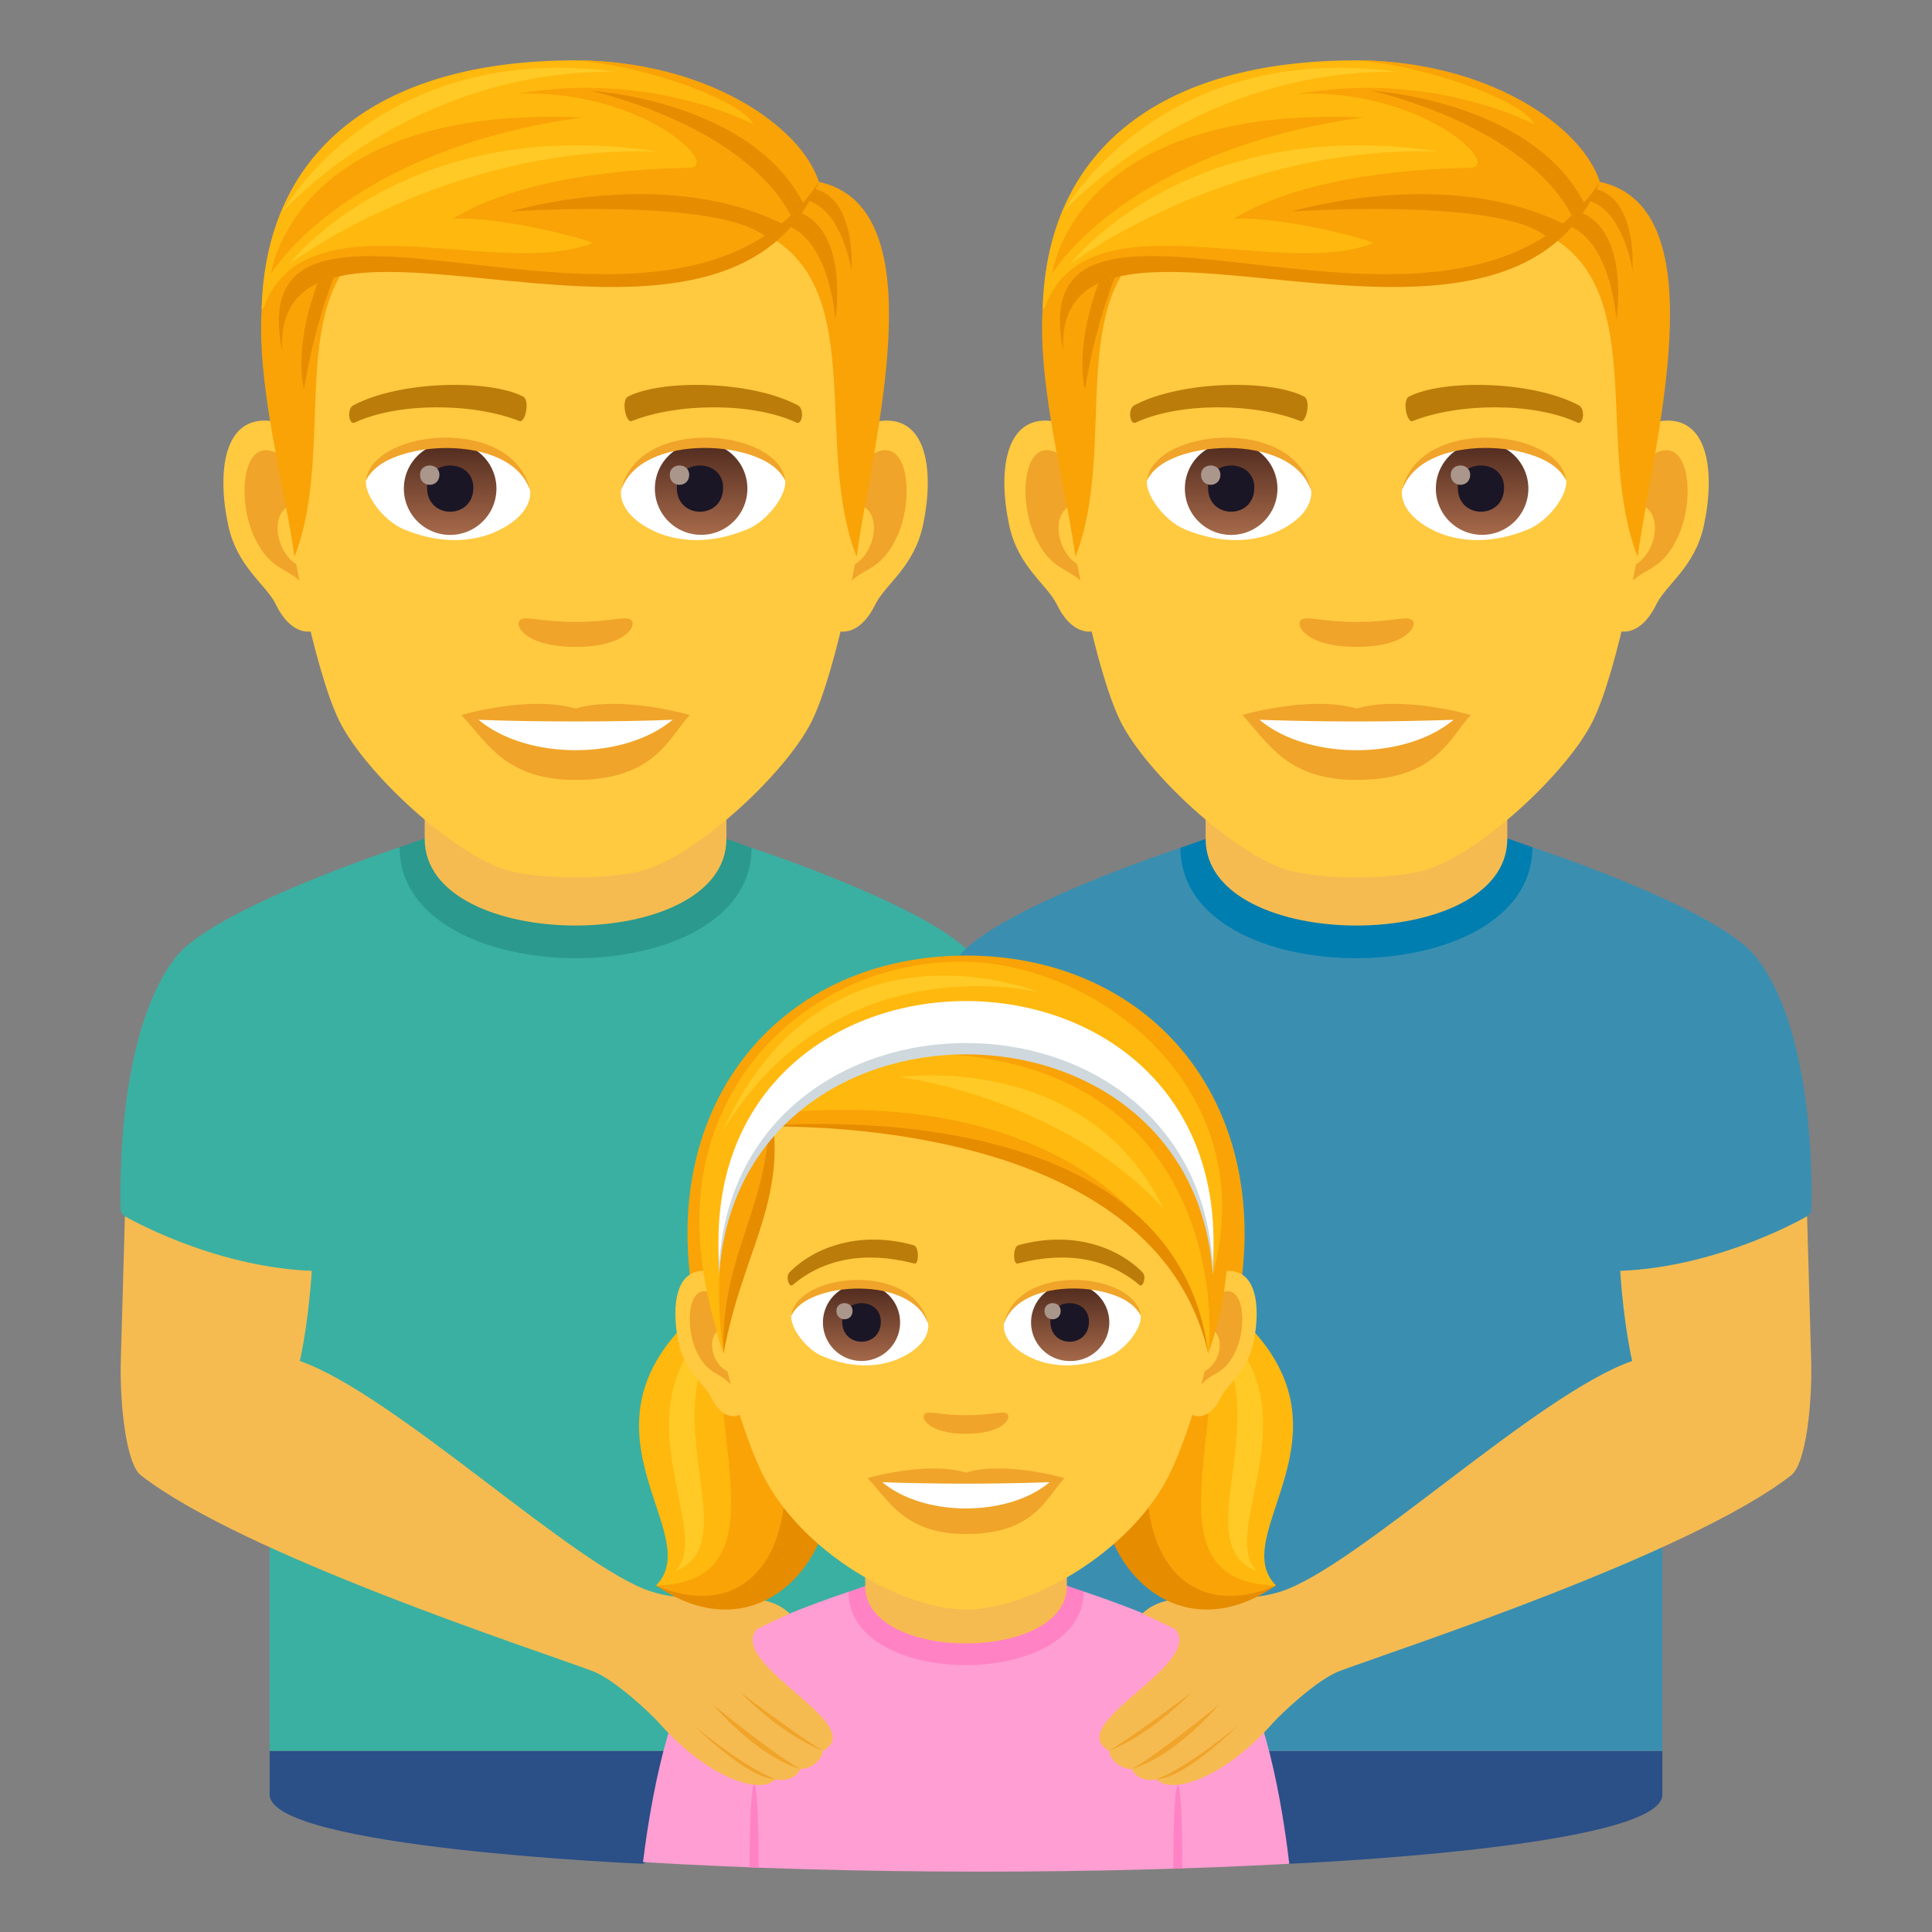 <svg xmlns="http://www.w3.org/2000/svg" xml:space="preserve" style="enable-background:new 0 0 64 64" viewBox="0 0 64 64"><rect x="0" y="0" width="64" height="64" fill="#808080" stroke="none"/><path d="m30.197 58-8.905 3.74s-12.36-.52-12.36-2.292V58h21.265z" style="fill:#2b4f87"/><path d="M5.811 31.723c1.272-1.645 7.427-3.657 7.427-3.657l11.659.019s6.119 2.006 7.386 3.641c2.084 2.689 2.849 5.357 2.849 5.357l-4.934 3V58H8.933V45.084l-4.931-4.93s-.27-5.74 1.81-8.43z" style="fill:#3ab0a2"/><path d="M24.897 28.085c0 4.888-11.659 4.87-11.659-.019l1.17-.413h9.269l1.22.432z" style="fill:#2b998d"/><path d="M24.063 27.79c0 3.826-9.994 3.826-9.994 0v-4.234h9.994v4.234z" style="fill:#f5bb51"/><path d="m33.803 58 8.905 3.74s12.36-.52 12.36-2.292V58H33.803z" style="fill:#2b4f87"/><path d="M58.188 31.723c-1.27-1.645-7.426-3.657-7.426-3.657l-11.658.019s-6.12 2.006-7.387 3.641c-2.084 2.689-2.849 5.357-2.849 5.357l4.934 3V58h21.265V45.084l4.931-4.93s.27-5.74-1.81-8.43z" style="fill:#3a8fb0"/><path d="M39.104 28.085c0 4.888 11.658 4.87 11.658-.019l-1.17-.413h-9.269l-1.22.432z" style="fill:#007eb0"/><path d="M39.938 27.79c0 3.826 9.993 3.826 9.993 0v-4.234h-9.993v4.234z" style="fill:#f5bb51"/><path d="M32.598 62h-.184.184z" style="opacity:.5;fill:#1a1626"/><path d="m35.897 52.721-7.792.012s-4.09 1.331-4.937 2.416c-1.187 1.519-1.732 5.412-1.867 6.535 3.45.21 7.28.315 11.113.316h.184c3.466-.001 6.93-.088 10.111-.26-.12-1.047-.646-5.049-1.85-6.593-.85-1.092-4.962-2.426-4.962-2.426z" style="fill:#ff9ed2"/><path d="M28.105 52.733c0 3.242 7.792 3.23 7.792-.012l-.782-.274H28.92l-.815.286z" style="fill:#ff82c5"/><path d="M28.662 52.538c0 2.538 6.679 2.538 6.679 0V49.73h-6.679v2.807z" style="fill:#f5bb51"/><path d="m25.133 61.869-.299-.012c0-3.68.299-3.669.299.012zm14.035.024-.3.013c0-3.68.3-3.694.3-.013z" style="fill:#ff82c5"/><path d="M55.033 13.946c-1.562.188-2.691 5.416-1.707 6.797.138.192.942.5 1.54-.718.33-.675 1.284-1.238 1.58-2.629.379-1.782.143-3.639-1.413-3.45zm-20.19 0c1.563.188 2.691 5.416 1.707 6.797-.138.192-.942.5-1.54-.718-.33-.675-1.285-1.238-1.58-2.629-.38-1.782-.142-3.639 1.413-3.45z" style="fill:#ffc940"/><path d="M54.991 14.947c-.408.128-.853.75-1.094 1.781 1.425-.306 1.07 2.066-.17 2.11.012.239.028.484.058.742.595-.865 1.203-.519 1.803-1.807.541-1.16.413-3.142-.597-2.826zm-19.012 1.778c-.242-1.03-.686-1.65-1.094-1.779-1.008-.316-1.14 1.666-.597 2.827.6 1.288 1.207.94 1.805 1.806.029-.258.045-.504.055-.743-1.226-.057-1.577-2.4-.17-2.11z" style="fill:#f0a429"/><path d="M44.937 3.891c-6.77 0-10.033 5.119-9.625 12.235.082 1.432.971 6.102 1.81 7.778.858 1.714 3.73 4.357 5.488 4.904 1.111.345 3.545.345 4.655 0 1.76-.547 4.632-3.19 5.49-4.904.84-1.676 1.728-6.345 1.808-7.778.41-7.116-2.852-12.235-9.626-12.235z" style="fill:#ffc940"/><path d="M52.295 13.424c-1.548-.821-4.511-.861-5.616-.288-.238.109-.08.885.118.812 1.538-.609 4.02-.622 5.461.052.192.087.272-.463.037-.576zm-14.715 0c1.55-.821 4.512-.861 5.617-.288.236.109.08.885-.118.812-1.541-.609-4.02-.622-5.462.052-.19.087-.27-.463-.036-.576z" style="fill:#bb7c0a"/><path d="M46.765 20.53c-.193-.134-.646.073-1.827.073-1.179 0-1.633-.208-1.827-.073-.231.163.137.898 1.827.898s2.06-.735 1.827-.898z" style="fill:#f0a429"/><path d="M43.431 16.214c.057.45-.247.98-1.089 1.378-.535.254-1.649.551-3.111-.065-.655-.277-1.294-1.136-1.236-1.612.793-1.494 4.694-1.713 5.436.3z" style="fill:#fff"/><linearGradient id="a" x1="-1207.953" x2="-1207.953" y1="170.752" y2="170.286" gradientTransform="translate(7977.155 -1104.145) scale(6.57)" gradientUnits="userSpaceOnUse"><stop offset="0" style="stop-color:#a6694a"/><stop offset="1" style="stop-color:#4f2a1e"/></linearGradient><path d="M40.785 14.654a1.533 1.533 0 1 1-1.534 1.53c0-.845.686-1.53 1.534-1.53z" style="fill:url(#a)"/><path d="M40.018 16.156c0 1.06 1.533 1.06 1.533 0 0-.982-1.533-.982-1.533 0z" style="fill:#1a1626"/><path d="M39.785 15.727c0 .444.642.444.642 0 0-.41-.642-.41-.642 0z" style="fill:#ab968c"/><path d="M43.438 16.273c-.622-1.997-4.866-1.702-5.443-.359.213-1.72 4.913-2.175 5.444.359z" style="fill:#f0a429"/><path d="M46.445 16.214c-.057.45.246.98 1.089 1.378.535.254 1.648.551 3.11-.065.657-.277 1.295-1.136 1.237-1.612-.792-1.494-4.695-1.713-5.436.3z" style="fill:#fff"/><linearGradient id="b" x1="-1209.392" x2="-1209.392" y1="170.752" y2="170.286" gradientTransform="translate(7994.886 -1104.145) scale(6.57)" gradientUnits="userSpaceOnUse"><stop offset="0" style="stop-color:#a6694a"/><stop offset="1" style="stop-color:#4f2a1e"/></linearGradient><path d="M49.057 14.654a1.532 1.532 0 1 1 .002 3.063 1.532 1.532 0 0 1-.002-3.063z" style="fill:url(#b)"/><path d="M48.292 16.156c0 1.06 1.533 1.06 1.533 0 0-.982-1.533-.982-1.533 0z" style="fill:#1a1626"/><path d="M48.058 15.727c0 .444.643.444.643 0 0-.41-.643-.41-.643 0z" style="fill:#ab968c"/><path d="M46.438 16.273c.62-1.996 4.863-1.71 5.443-.359-.216-1.72-4.913-2.175-5.443.359z" style="fill:#f0a429"/><path d="M52.999 6.026 51.457 7.89c3.12 1.914 1.374 6.913 2.792 10.555.483-3.633 2.74-11.56-1.25-12.42zm-16.184.923 1.541.943c-3.12 1.913-1.312 6.912-2.73 10.554-.482-3.633-2.8-10.637 1.189-11.497z" style="fill:#f9a307"/><path d="M51.365 7.363c1.982-.007 2.18 3.231 2.18 3.231s.594-3.687-1.924-3.687l-.256.456zm-14.346 1.6c-.795 1.94-1.076 3.935-1.076 3.935s-.42-1.397.581-3.865l.495-.07z" style="fill:#e68c00"/><path d="M52.155 6.608c1.549-.161 1.924 2.355 1.924 2.355s.213-2.93-1.755-2.732l-.17.377z" style="fill:#e68c00"/><path d="M52.998 6.026S50.688 2 44.907 2c-6.278 0-10.235 2.813-10.37 8.26 3.846-3.79 13.973 2.102 18.46-4.234z" style="fill:#ffb80d"/><path d="M52.998 6.026C52.405 4.167 49.258 2 44.907 2c2.41.17 5.59 1.365 5.916 2.12 0 0-3.335-1.799-7.835-1.01 4.126-.187 6.85 2.436 5.691 2.45-1.13.014-5.325.155-7.814 1.69 1.6-.108 4.763.753 4.619.809-3.188 1.233-9.586-1.7-10.9 2.2 4.941-4.233 14.368 2.585 18.414-4.233z" style="fill:#f9a307"/><path d="M52.998 6.026c-3.299 7.798-18.123-.923-17.778 5.607-1.514-7.493 12.899 1.749 17.778-5.607z" style="fill:#e68c00"/><path d="M52.095 7.194c-1.569-3.078-6.653-4.185-6.653-4.185s5.316.304 7.066 3.773l-.413.412zm-.805.697c-1.461-1.368-8.504-.885-8.504-.885s5.134-1.55 9.06.439l-.557.446z" style="fill:#e68c00"/><path d="M34.852 9.072s.69-5.602 10.32-5.183c-7.916 1.097-10.32 5.183-10.32 5.183z" style="fill:#f9a307"/><path d="M35.448 8.75s3.815-4.992 12.19-3.733c-6.988-.204-12.19 3.734-12.19 3.734zm-.21-1.744s4.188-4.71 11.054-4.63c-7.933-1.055-11.054 4.63-11.054 4.63z" style="fill:#ffca25"/><path d="M44.938 23.472c-1.522-.449-3.78.213-3.78.213.86.935 1.488 2.151 3.78 2.151 2.625 0 3.071-1.38 3.78-2.15 0 0-2.258-.664-3.78-.214z" style="fill:#f0a429"/><path d="M41.724 23.844c1.597 1.34 4.822 1.347 6.428 0a94.363 94.363 0 0 1-6.428 0z" style="fill:#fff"/><path d="M29.162 13.946c-1.562.188-2.691 5.416-1.707 6.797.138.192.942.5 1.54-.718.33-.675 1.284-1.238 1.58-2.629.379-1.782.143-3.639-1.413-3.45zm-20.19 0c1.563.188 2.691 5.416 1.707 6.797-.138.192-.942.5-1.54-.718-.33-.675-1.285-1.238-1.58-2.629-.38-1.782-.143-3.639 1.413-3.45z" style="fill:#ffc940"/><path d="M29.12 14.947c-.408.128-.853.75-1.094 1.781 1.425-.306 1.069 2.066-.17 2.11.012.239.027.484.057.742.596-.865 1.203-.519 1.804-1.807.541-1.16.413-3.142-.597-2.826zm-19.012 1.778c-.243-1.03-.686-1.65-1.094-1.779-1.009-.316-1.14 1.666-.597 2.827.6 1.288 1.207.94 1.804 1.806.03-.258.046-.504.056-.743-1.226-.057-1.577-2.4-.17-2.11z" style="fill:#f0a429"/><path d="M19.066 3.891c-6.771 0-10.033 5.119-9.625 12.235.081 1.432.971 6.102 1.81 7.778.858 1.714 3.73 4.357 5.488 4.904 1.111.345 3.545.345 4.655 0 1.76-.547 4.632-3.19 5.49-4.904.84-1.676 1.727-6.345 1.808-7.778.41-7.116-2.852-12.235-9.626-12.235z" style="fill:#ffc940"/><path d="M26.424 13.424c-1.548-.821-4.512-.861-5.616-.288-.238.109-.08.885.118.812 1.538-.609 4.02-.622 5.46.052.193.087.273-.463.038-.576zm-14.714 0c1.548-.821 4.51-.861 5.616-.288.236.109.08.885-.119.812-1.54-.609-4.02-.622-5.461.052-.19.087-.27-.463-.036-.576z" style="fill:#bb7c0a"/><path d="M20.894 20.53c-.193-.134-.646.073-1.827.073-1.18 0-1.634-.208-1.827-.073-.231.163.137.898 1.827.898s2.06-.735 1.827-.898z" style="fill:#f0a429"/><path d="M17.56 16.214c.057.45-.247.98-1.089 1.378-.535.254-1.65.551-3.111-.065-.655-.277-1.294-1.136-1.236-1.612.793-1.494 4.694-1.713 5.436.3z" style="fill:#fff"/><linearGradient id="c" x1="-1211.89" x2="-1211.89" y1="170.752" y2="170.286" gradientTransform="translate(7977.155 -1104.145) scale(6.57)" gradientUnits="userSpaceOnUse"><stop offset="0" style="stop-color:#a6694a"/><stop offset="1" style="stop-color:#4f2a1e"/></linearGradient><path d="M14.913 14.654a1.533 1.533 0 1 1-1.534 1.53c0-.845.687-1.53 1.534-1.53z" style="fill:url(#c)"/><path d="M14.147 16.156c0 1.06 1.533 1.06 1.533 0 0-.982-1.533-.982-1.533 0z" style="fill:#1a1626"/><path d="M13.914 15.727c0 .444.642.444.642 0 0-.41-.642-.41-.642 0z" style="fill:#ab968c"/><path d="M17.567 16.273c-.622-1.997-4.867-1.702-5.443-.359.213-1.72 4.913-2.175 5.443.359z" style="fill:#f0a429"/><path d="M20.574 16.214c-.057.45.246.98 1.089 1.378.535.254 1.648.551 3.11-.065.657-.277 1.295-1.136 1.237-1.612-.793-1.494-4.695-1.713-5.436.3z" style="fill:#fff"/><linearGradient id="d" x1="-1213.33" x2="-1213.33" y1="170.752" y2="170.286" gradientTransform="translate(7994.886 -1104.145) scale(6.57)" gradientUnits="userSpaceOnUse"><stop offset="0" style="stop-color:#a6694a"/><stop offset="1" style="stop-color:#4f2a1e"/></linearGradient><path d="M23.186 14.654a1.532 1.532 0 1 1 .002 3.063 1.532 1.532 0 0 1-.002-3.063z" style="fill:url(#d)"/><path d="M22.42 16.156c0 1.06 1.534 1.06 1.534 0 0-.982-1.533-.982-1.533 0z" style="fill:#1a1626"/><path d="M22.187 15.727c0 .444.643.444.643 0 0-.41-.643-.41-.643 0z" style="fill:#ab968c"/><path d="M20.567 16.273c.62-1.996 4.863-1.71 5.443-.359-.216-1.72-4.913-2.175-5.443.359z" style="fill:#f0a429"/><path d="M27.128 6.026 25.585 7.89c3.12 1.914 1.374 6.913 2.792 10.555.483-3.633 2.74-11.56-1.25-12.42zm-16.184.923 1.54.943c-3.12 1.913-1.311 6.912-2.729 10.554-.482-3.633-2.8-10.637 1.189-11.497z" style="fill:#f9a307"/><path d="M25.494 7.363c1.982-.007 2.179 3.231 2.179 3.231s.595-3.687-1.923-3.687l-.256.456zm-14.347 1.6c-.794 1.94-1.075 3.935-1.075 3.935s-.42-1.397.581-3.865l.494-.07z" style="fill:#e68c00"/><path d="M26.284 6.608c1.549-.161 1.924 2.355 1.924 2.355s.213-2.93-1.755-2.732l-.17.377z" style="fill:#e68c00"/><path d="M27.127 6.026S24.817 2 19.036 2C12.758 2 8.8 4.813 8.665 10.26c3.845-3.79 13.973 2.102 18.46-4.234z" style="fill:#ffb80d"/><path d="M27.127 6.026C26.534 4.167 23.387 2 19.036 2c2.41.17 5.59 1.365 5.916 2.12 0 0-3.335-1.799-7.835-1.01 4.126-.187 6.85 2.436 5.691 2.45-1.13.014-5.325.155-7.814 1.69 1.6-.108 4.763.753 4.619.809-3.188 1.233-9.586-1.7-10.9 2.2 4.94-4.233 14.368 2.585 18.414-4.233z" style="fill:#f9a307"/><path d="M27.127 6.026c-3.299 7.798-18.123-.923-17.779 5.607-1.513-7.493 12.9 1.749 17.779-5.607z" style="fill:#e68c00"/><path d="M26.224 7.194c-1.569-3.078-6.653-4.185-6.653-4.185s5.316.304 7.066 3.773l-.413.412zm-.806.697c-1.46-1.368-8.503-.885-8.503-.885s5.134-1.55 9.06.439l-.557.446z" style="fill:#e68c00"/><path d="M8.981 9.072s.69-5.602 10.32-5.183c-7.916 1.097-10.32 5.183-10.32 5.183z" style="fill:#f9a307"/><path d="M9.577 8.75s3.815-4.992 12.19-3.733c-6.988-.204-12.19 3.734-12.19 3.734zm-.21-1.744s4.188-4.71 11.054-4.63C12.488 1.32 9.367 7.005 9.367 7.005z" style="fill:#ffca25"/><path d="M19.067 23.472c-1.522-.449-3.781.213-3.781.213.86.935 1.49 2.151 3.78 2.151 2.626 0 3.072-1.38 3.781-2.15 0 0-2.258-.664-3.78-.214z" style="fill:#f0a429"/><path d="M15.853 23.844c1.597 1.34 4.822 1.347 6.427 0-1.7.073-4.714.073-6.427 0z" style="fill:#fff"/><path d="M59.998 45.084c-.045-1.625-.136-4.794-.136-4.794s-2.856 1.677-6.19 1.809c.119 1.82.395 2.985.395 2.985-3.16 1.11-9.138 6.838-11.637 7.637-1.764.564-3.589-.238-4.589.731.781.36 1.094.52 1.094.52.968 1.182-3.78 3.166-2.191 4.029 0 .23.329.601.748.601.098.282.528.429.82.337.455.51 2.176.037 3.87-1.88.233-.261 1.444-1.426 2.201-1.707 1.978-.735 11.574-3.857 14.95-6.479.502-.39.702-2.433.665-3.789z" style="fill:#f5bb51"/><path d="M39.472 56.06S37.87 57.291 36.744 58c1.47-.597 2.728-1.94 2.728-1.94zm.906.406S38.535 58 37.493 58.602c1.514-.47 2.885-2.136 2.885-2.136zm-2.066 2.474c.948-.026 2.723-1.802 2.723-1.802s-1.635 1.389-2.723 1.801z" style="fill:#f0a429"/><path d="M4.002 45.084c.045-1.625.136-4.794.136-4.794s2.856 1.677 6.19 1.809c-.119 1.82-.395 2.985-.395 2.985 3.16 1.11 9.137 6.838 11.637 7.637 1.764.564 3.589-.238 4.589.731-.781.36-1.094.52-1.094.52-.968 1.182 3.78 3.166 2.191 4.029 0 .23-.329.601-.749.601-.098.282-.527.429-.819.337-.455.51-2.176.037-3.87-1.88-.233-.261-1.443-1.426-2.201-1.707-1.978-.735-11.574-3.857-14.949-6.479-.503-.39-.703-2.433-.666-3.789z" style="fill:#f5bb51"/><path d="M24.528 56.06s1.604 1.231 2.729 1.94c-1.471-.597-2.73-1.94-2.73-1.94zm-.906.406s1.844 1.534 2.886 2.136c-1.515-.47-2.886-2.136-2.886-2.136zm2.066 2.474c-.948-.026-2.723-1.802-2.723-1.802s1.635 1.389 2.723 1.801z" style="fill:#f0a429"/><path d="M24.351 42.53c-3.183 4.07.096 8.55-2.619 9.99 4.82 3.35 9.013-4.584 2.62-9.99z" style="fill:#e68c00"/><path d="M24.351 42.53c-6.455 4.266-.78 8.151-2.619 9.99 2.479.9 5.137-1.8 2.62-9.99z" style="fill:#ffb80d"/><path d="M24.351 42.53c-1.762 3.519 2.167 9.904-2.619 9.99 3.442 1.515 6.169-1.925 2.62-9.99z" style="fill:#f9a307"/><path d="M22.351 52.059c1.443-1.346-2.448-5.918 2.096-8.826-3.292 3.276.477 7.795-2.096 8.826z" style="fill:#ffca25"/><path d="M39.65 42.53c3.182 4.07-.096 8.55 2.618 9.99-4.82 3.35-9.012-4.584-2.618-9.99z" style="fill:#e68c00"/><path d="M39.65 42.53c6.455 4.266.78 8.151 2.618 9.99-2.478.9-5.136-1.8-2.618-9.99z" style="fill:#ffb80d"/><path d="M39.65 42.53c1.762 3.519-2.167 9.904 2.618 9.99-3.441 1.515-6.168-1.925-2.618-9.99z" style="fill:#f9a307"/><path d="M41.65 52.059c-1.443-1.346 2.447-5.918-2.096-8.826 3.292 3.276-.477 7.795 2.096 8.826z" style="fill:#ffca25"/><path d="M32 31.654c-6.785.004-11.08 5.973-8.438 13.64H40.44c2.643-7.667-1.654-13.636-8.439-13.64z" style="fill:#f9a307"/><path d="M23.442 42.108c1.066.13 1.835 3.73 1.165 4.68-.094.132-.643.344-1.05-.494-.225-.464-.876-.852-1.077-1.81-.259-1.227-.097-2.506.962-2.376z" style="fill:#ffc940"/><path d="M23.471 42.798c.278.088.582.516.746 1.226-.971-.211-.729 1.422.115 1.452a7.103 7.103 0 0 1-.038.511c-.407-.595-.82-.356-1.23-1.243-.369-.8-.28-2.164.407-1.946z" style="fill:#f0a429"/><path d="M40.558 42.108c-1.065.13-1.835 3.73-1.164 4.68.093.132.643.344 1.05-.494.226-.464.875-.852 1.077-1.81.258-1.227.097-2.506-.963-2.376z" style="fill:#ffc940"/><path d="M39.784 44.021c.165-.708.467-1.135.745-1.223.688-.218.776 1.146.407 1.946-.409.887-.823.648-1.23 1.243a7.154 7.154 0 0 1-.038-.511c.836-.04 1.075-1.653.116-1.455z" style="fill:#f0a429"/><path d="M32.001 32.858c-5.822 0-8.627 4.404-8.275 10.529.07 1.231.834 4.047 1.555 5.489 1.274 2.545 4.6 4.442 6.72 4.442 2.117 0 5.447-1.897 6.72-4.442.722-1.442 1.485-4.258 1.555-5.49.352-6.124-2.453-10.528-8.275-10.528z" style="fill:#ffc940"/><path d="M33.358 46.828c-.144-.1-.482.054-1.358.054-.876 0-1.213-.154-1.358-.054-.171.121.103.668 1.358.668 1.256 0 1.53-.547 1.358-.668zM32 48.78c-1.312-.386-3.258.183-3.258.183.74.807 1.284 1.853 3.258 1.853 2.262 0 2.647-1.188 3.26-1.853 0 0-1.948-.57-3.26-.183z" style="fill:#f0a429"/><path d="M29.23 49.1c1.377 1.155 4.156 1.162 5.54 0a81.084 81.084 0 0 1-5.54 0zm1.515-5.268c.048.373-.205.816-.907 1.148-.446.211-1.374.46-2.592-.054-.546-.23-1.078-.949-1.03-1.345.66-1.245 3.91-1.428 4.53.25z" style="fill:#fff"/><linearGradient id="e" x1="-424.079" x2="-424.079" y1="475.403" y2="475.791" gradientTransform="matrix(6.57 0 0 -6.57 2814.782 3168.527)" gradientUnits="userSpaceOnUse"><stop offset="0" style="stop-color:#a6694a"/><stop offset="1" style="stop-color:#4f2a1e"/></linearGradient><path d="M28.54 42.53a1.277 1.277 0 1 1-.001 2.554 1.277 1.277 0 0 1 0-2.555z" style="fill:url(#e)"/><path d="M27.9 43.783c0 .884 1.278.884 1.278 0 0-.82-1.277-.82-1.277 0z" style="fill:#1a1626"/><path d="M27.707 43.426c0 .37.535.37.535 0 0-.344-.535-.344-.535 0z" style="fill:#ab968c"/><path d="M30.751 43.881c-.518-1.667-4.055-1.421-4.536-.3.178-1.435 4.095-1.814 4.536.3z" style="fill:#f0a429"/><path d="M33.257 43.832c-.05.373.205.816.907 1.148.445.211 1.373.46 2.592-.054.546-.23 1.078-.949 1.03-1.345-.66-1.245-3.912-1.428-4.53.25z" style="fill:#fff"/><linearGradient id="f" x1="-425.728" x2="-425.728" y1="475.403" y2="475.791" gradientTransform="matrix(6.57 0 0 -6.57 2832.512 3168.527)" gradientUnits="userSpaceOnUse"><stop offset="0" style="stop-color:#a6694a"/><stop offset="1" style="stop-color:#4f2a1e"/></linearGradient><path d="M35.433 42.53a1.278 1.278 0 1 1 .001 2.555 1.278 1.278 0 0 1 0-2.556z" style="fill:url(#f)"/><path d="M34.795 43.783c0 .884 1.278.884 1.278 0 0-.82-1.278-.82-1.278 0z" style="fill:#1a1626"/><path d="M34.601 43.426c0 .37.535.37.535 0 0-.344-.535-.344-.535 0z" style="fill:#ab968c"/><path d="M33.25 43.881c.518-1.667 4.052-1.428 4.536-.3-.18-1.435-4.094-1.814-4.536.3z" style="fill:#f0a429"/><path d="M37.85 42.151c-.82-.837-2.323-1.397-4.115-.902-.19.053-.178.647-.023.607 1.638-.425 3.006-.158 4.032.71.12.101.242-.276.106-.415zm-11.699 0c.82-.837 2.323-1.397 4.115-.902.19.053.179.647.024.607-1.638-.425-3.007-.158-4.032.71-.12.101-.242-.276-.107-.415z" style="fill:#bb7c0a"/><path d="M31.998 31.855c-3.412 0-6.343 1.914-7.666 4.2-1.205 2.082-1.442 5.76-.36 8.778.14-2.896 1.745-4.354 1.647-7.541 9.59 0 13.524 3.09 14.405 7.541 2.178-6.08-1.251-12.978-8.026-12.978z" style="fill:#f9a307"/><path d="M31.816 31.857c-3.412 0-6.16 1.912-7.484 4.198-1.205 2.082-1.71 4.753-.36 8.778-.692-4.439 1.208-7.915 1.208-7.915 9.322-1.012 13.85 3.113 14.844 7.915.217-1.638.004-9.24-8.475-9.9 6.306-.569 8.475 2.569 8.626 7.283 1.68-6.14-3.805-10.36-8.359-10.36z" style="fill:#ffb80d"/><path d="M40.024 44.833c-1.889-8.216-15.166-7.5-15.166-7.5s14.025-1.552 15.166 7.5z" style="fill:#e68c00"/><path d="M23.971 44.833c-.122-3.425 1.69-4.967 1.495-8.502.75 3.36-.865 5.027-1.495 8.502z" style="fill:#e68c00"/><path d="M40.175 42.216c.765-11.573-17.117-11.573-16.351 0 .667-9.72 15.684-9.72 16.35 0z" style="fill:#cfd8dd"/><path d="M40.175 41.841c.765-11.573-17.117-11.573-16.351 0 .667-9.72 15.684-9.72 16.35 0z" style="fill:#fff"/><path d="M23.924 37.502c3.412-7.553 10.508-4.628 10.508-4.628s-6.704-1.696-10.508 4.627zm14.612 2.525c-3.4-3.696-8.72-4.347-8.72-4.347s6.163-.886 8.72 4.347z" style="fill:#ffca25"/></svg>